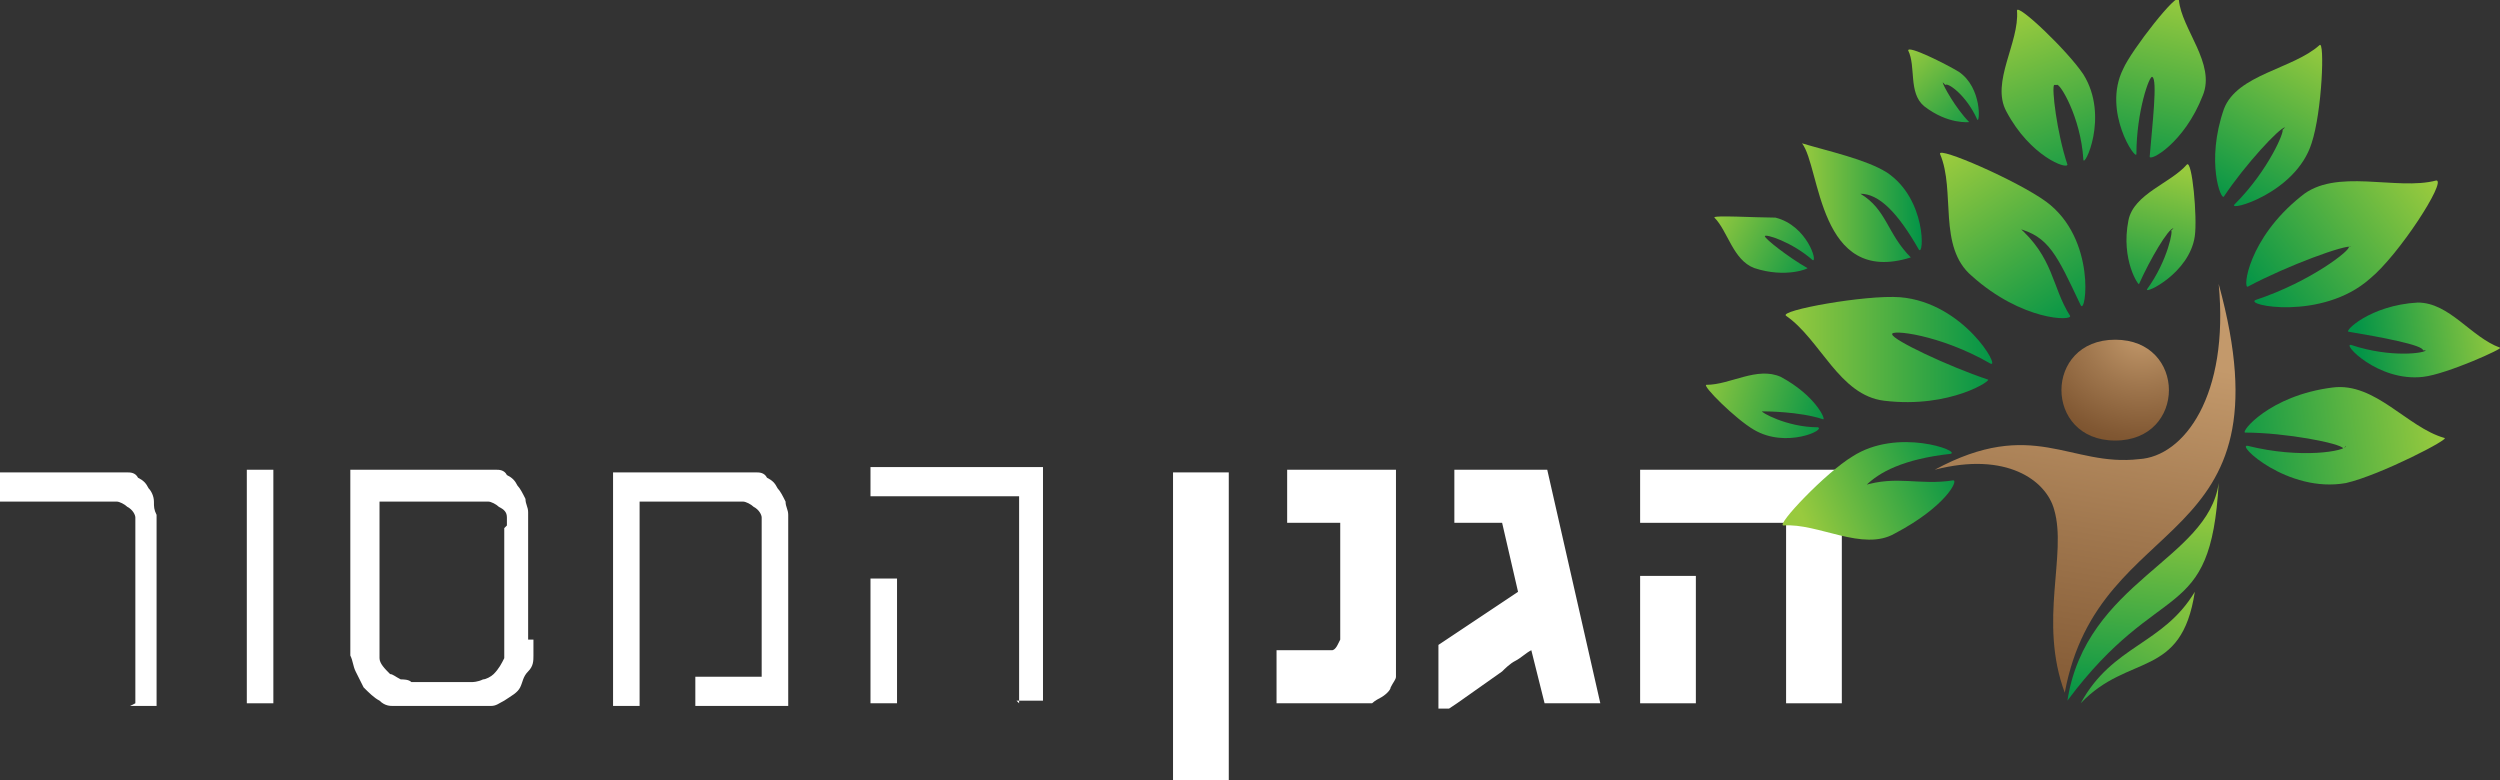 <svg xmlns="http://www.w3.org/2000/svg" xmlns:xlink="http://www.w3.org/1999/xlink" id="a" viewBox="0 0 94.2 29.4"><rect x="0" y="0" width="94.2" height="29.4" fill="#333333" stroke="none"/><defs><style>.t{fill:url(#j);}.u{fill:url(#g);}.v{fill:url(#m);}.w{fill:url(#h);}.x{fill:url(#i);}.y{fill:url(#q);}.z{fill:url(#r);}.aa{fill:url(#o);}.ab{fill:url(#p);}.ac{fill:url(#k);}.ad{fill:url(#n);}.ae{fill:url(#l);}.af{fill:url(#f);}.ag{fill:url(#d);}.ah{fill:url(#s);}.ai{fill:url(#e);}.aj{fill:url(#c);}.ak{fill:url(#b);}.al{fill:#fff;}</style><radialGradient id="b" cx="85.2" cy="5.4" fx="85.2" fy="5.4" r="5.4" gradientTransform="translate(-4.5 7.7) scale(1 .9)" gradientUnits="userSpaceOnUse"><stop offset="0" stop-color="#c3996b"></stop><stop offset=".4" stop-color="#a0774e"></stop><stop offset=".8" stop-color="#815833"></stop><stop offset="1" stop-color="#754d29"></stop></radialGradient><linearGradient id="c" x1="67.3" y1="13.2" x2="75.1" y2="13.2" gradientUnits="userSpaceOnUse"><stop offset="0" stop-color="#98ca3e"></stop><stop offset="1" stop-color="#039447"></stop></linearGradient><linearGradient id="d" x1="73.7" y1="5.8" x2="77.9" y2="12.3" xlink:href="#c"></linearGradient><linearGradient id="e" x1="91.3" y1="6.5" x2="85" y2="11.3" xlink:href="#c"></linearGradient><linearGradient id="f" x1="91.9" y1="15.9" x2="83.7" y2="17" xlink:href="#c"></linearGradient><linearGradient id="g" x1="79.2" y1="29.7" x2="73.8" y2="29.9" gradientTransform="translate(12.3 -8.4) rotate(-6.3)" xlink:href="#c"></linearGradient><linearGradient id="h" x1="87.4" y1="1.6" x2="83.9" y2="7.8" xlink:href="#c"></linearGradient><linearGradient id="i" x1="76" y1=".6" x2="78.6" y2="7.5" xlink:href="#c"></linearGradient><linearGradient id="j" x1="82.2" y1="-.1" x2="80.6" y2="6.9" xlink:href="#c"></linearGradient><linearGradient id="k" x1="-227.1" y1="78" x2="-228.1" y2="82.2" gradientTransform="translate(-165.1 41.8) rotate(151.5) scale(1 -1)" xlink:href="#c"></linearGradient><linearGradient id="l" x1="67.9" y1="7.7" x2="72.4" y2="7.7" xlink:href="#c"></linearGradient><linearGradient id="m" x1="87.7" y1="-168.8" x2="92.9" y2="-168.9" gradientTransform="translate(23.1 -171.3) rotate(15.1) scale(1 -1)" xlink:href="#c"></linearGradient><linearGradient id="n" x1="100.4" y1="-126.6" x2="105" y2="-126.8" gradientTransform="translate(-87 64.4) rotate(31.2)" xlink:href="#c"></linearGradient><linearGradient id="o" x1="82.1" y1="6.4" x2="80.8" y2="11.6" xlink:href="#c"></linearGradient><linearGradient id="p" x1="73.5" y1="32.3" x2="79.3" y2="30.2" gradientTransform="translate(-6.8 -9.3) rotate(-2.5)" xlink:href="#c"></linearGradient><linearGradient id="q" x1="79" y1="13.2" x2="76.4" y2="29.9" gradientUnits="userSpaceOnUse"><stop offset="0" stop-color="#c3996b"></stop><stop offset=".4" stop-color="#a0774e"></stop><stop offset=".8" stop-color="#815833"></stop><stop offset="1" stop-color="#754d29"></stop></linearGradient><linearGradient id="r" x1="81.2" y1="18.9" x2="80.3" y2="26.6" xlink:href="#c"></linearGradient><linearGradient id="s" x1="82" y1="21.5" x2="78.5" y2="29" xlink:href="#c"></linearGradient></defs><path class="al" d="m5.1,26.5v-6.7s0-.1,0-.3c0-.1-.1-.3-.3-.4-.1-.1-.3-.2-.4-.2-.1,0-.2,0-.3,0H0v-1.1h4.5c0,0,.2,0,.3,0,.1,0,.3,0,.4.2.2.1.3.2.4.4.1.1.2.3.2.5,0,.2,0,.3.1.5,0,.2,0,.3,0,.5v6.7h-1Z"></path><path class="al" d="m9.3,26.5v-8.8h1v8.8h-1Z"></path><path class="al" d="m20.1,24.1c0,.2,0,.4,0,.6,0,.2,0,.4-.2.6s-.2.4-.3.6-.3.3-.6.5c-.2.1-.3.2-.5.2,0,0-.1,0-.2,0,0,0,0,0-.1,0h-3.1s0,0-.1,0c0,0-.1,0-.2,0-.1,0-.3,0-.5-.2-.2-.1-.4-.3-.6-.5-.1-.2-.2-.4-.3-.6s-.1-.4-.2-.6c0-.2,0-.4,0-.6v-6.4h5.2c0,0,.2,0,.3,0s.3,0,.4.2c.2.1.3.2.4.4.1.1.2.3.3.5,0,.2.1.3.1.5,0,.2,0,.3,0,.5v4.3Zm-1-4.3s0-.1,0-.3-.1-.3-.3-.4c-.1-.1-.3-.2-.4-.2-.1,0-.2,0-.3,0h-3.8v5.3c0,.2,0,.4,0,.6,0,.2.2.4.4.6.1,0,.2.1.4.2.1,0,.3,0,.4.1h2.3c0,0,.2,0,.4-.1.1,0,.3-.1.4-.2.2-.2.3-.4.4-.6,0-.2,0-.4,0-.6v-4.3Z"></path><path class="al" d="m24.1,18.8v7.8h-1v-8.8h5.1c0,0,.2,0,.3,0,.1,0,.3,0,.4.2.2.1.3.2.4.4.1.1.2.3.3.5,0,.2.1.3.1.5,0,.2,0,.3,0,.5v6.7h-3.5v-1.1h2.5v-5.7s0-.1,0-.3c0-.1-.1-.3-.3-.4-.1-.1-.3-.2-.4-.2-.1,0-.2,0-.3,0h-3.7Z"></path><path class="al" d="m38.4,26.5v-7.8h-5.6v-1.1h6.5v8.8h-1Zm-5.6,0v-4.7h1v4.7h-1Z"></path><path class="al" d="m46.3,29.4h-2.1v-11.6h2.1v11.6Z"></path><path class="al" d="m52.6,25s0,0,0,.2c0,0,0,.2,0,.3s-.1.2-.2.4c0,.1-.2.3-.4.4,0,0-.2.1-.3.2,0,0-.2,0-.3,0,0,0,0,0-.1,0,0,0,0,0-.1,0h-3.1v-2h2.1c0,0,.1,0,.2-.2,0,0,.1-.2.1-.2v-4.4h-2v-2h4.1v7.3Z"></path><path class="al" d="m60.3,26.5h0s-2.1,0-2.1,0l-.5-2c-.2.1-.4.3-.6.4-.2.1-.4.3-.5.4l-1.7,1.2-.3.2h-.4v-2.4s3-2,3-2l-.6-2.6h-1.8v-2h3.5l2,8.8Z"></path><path class="al" d="m69.4,26.5h-2.1v-6.8h-5.5v-2h7.6v8.8Zm-5.5,0h-2.1v-4.8h2.1v4.8Z"></path><path class="ak" d="m79.7,16.6c-2.7,0-2.7-3.8,0-3.8s2.7,3.8,0,3.8Z"></path><path class="aj" d="m71.3,12.6c0,.2,2.1,1.2,3.6,1.7.2,0-1.4,1.1-3.9.8-1.7-.2-2.4-2.3-3.7-3.2-.3-.2,3-.8,4.3-.7,2.4.2,3.8,2.7,3.4,2.5-1.9-1.1-3.8-1.3-3.7-1.1Z"></path><path class="ag" d="m76,8.5c1.4,1.2,1.3,2.3,2,3.4.1.2-1.8.2-3.7-1.5-1.3-1.1-.6-3.2-1.2-4.6-.1-.3,2.9,1,4,1.8,1.9,1.4,1.5,4.3,1.3,3.9-.9-1.9-1.2-2.6-2.4-2.9Z"></path><path class="ai" d="m88.6,9.3c-.2-.1-2.4.7-3.9,1.5-.2.1,0-1.8,2-3.4,1.3-1.1,3.6-.2,5.1-.6.4,0-1.4,2.8-2.5,3.7-1.8,1.6-4.8,1-4.3.8,2.1-.7,3.6-1.9,3.5-2Z"></path><path class="af" d="m88.3,16.9c-.1-.2-2.2-.6-3.7-.6-.2,0,.9-1.4,3.3-1.7,1.6-.2,2.8,1.5,4.2,1.9.3,0-2.4,1.4-3.7,1.7-2.2.4-4.2-1.5-3.7-1.4,2,.5,3.7.2,3.7,0Z"></path><path class="u" d="m91.3,13.2c0-.2-1.6-.5-2.8-.7-.2,0,.8-1,2.6-1.1,1.2,0,2,1.3,3.1,1.7.2,0-2,1-2.9,1.1-1.7.2-3.1-1.3-2.7-1.2,1.5.5,2.8.3,2.8.2Z"></path><path class="w" d="m86.1,4.8c-.2,0-1.5,1.4-2.3,2.6-.1.2-.7-1.3,0-3.3.5-1.3,2.6-1.5,3.6-2.4.2-.2.1,2.5-.3,3.7-.6,1.9-3.2,2.6-2.9,2.3,1.3-1.3,1.9-2.8,1.8-2.8Z"></path><path class="x" d="m77.4,3.2c-.1.1.1,1.8.5,3,0,.2-1.4-.3-2.3-2-.6-1.1.5-2.6.4-3.8,0-.3,1.9,1.5,2.5,2.4,1,1.6,0,3.6,0,3.2-.1-1.6-.9-2.9-1-2.8Z"></path><path class="t" d="m81.1,2.9c.2.1,0,1.8-.1,3,0,.2,1.3-.5,2-2.3.5-1.2-.8-2.5-.9-3.6,0-.4-1.8,1.9-2.1,2.6-.8,1.6.5,3.5.5,3.2,0-1.6.5-3,.6-2.9Z"></path><path class="ac" d="m73.2,3.1c0,.1.5,1,1,1.5,0,0-.8.1-1.7-.6-.6-.5-.3-1.5-.6-2.1,0-.2,1.4.5,1.9.8.9.6.8,2,.7,1.8-.4-.9-1.1-1.4-1.2-1.3Z"></path><path class="ae" d="m70.1,7.3c1,.6,1,1.5,1.9,2.4-3.5,1.1-3.4-3.4-4.1-4.3,0,0,0,0,0,0,1,.3,2.4.6,3.2,1.1,1.5,1,1.4,3.2,1.2,2.9-.8-1.4-1.5-2.1-2.2-2.1Z"></path><path class="v" d="m66.4,15.5c.1,0,1.4,0,2.3.3.1,0-.3-.9-1.6-1.6-.9-.4-1.9.3-2.8.3-.2,0,1.1,1.3,1.8,1.7,1.2.7,2.7,0,2.4-.1-1.2,0-2.2-.6-2.1-.6Z"></path><path class="ad" d="m66.5,8.9c0,.1.9.8,1.6,1.2.1,0-.8.4-2,0-.8-.3-1-1.4-1.5-1.9-.1-.1,1.6,0,2.3,0,1.2.3,1.6,1.7,1.4,1.6-.8-.7-1.8-1-1.8-.9Z"></path><path class="aa" d="m81.9,8.6c-.2,0-.9,1.2-1.3,2.1,0,.1-.7-.9-.4-2.4.2-1,1.6-1.4,2.2-2.1.2-.2.4,2,.3,2.7-.2,1.4-1.9,2.2-1.8,2,.8-1.1,1-2.3.9-2.2Z"></path><path class="ab" d="m70.2,18.3c1.3-.4,2.1,0,3.4-.2.2,0-.3,1-2.2,2-1.2.7-2.9-.4-4.2-.3-.3,0,1.6-2,2.6-2.6,1.7-1.1,4.1-.2,3.7-.1-1.8.2-2.7.7-3.2,1.2Z"></path><path class="y" d="m83.6,10.7c.4,4.2-1.3,6.5-3,6.6-2.6.3-4-1.6-7.7.4,2.7-.7,4.2.4,4.5,1.5.5,1.7-.6,4.2.4,6.9,1.3-7,8.6-5.2,5.8-15.4Z"></path><path class="z" d="m77.9,26.4c.7-4.5,5.3-5.3,5.7-8.2-.3,5.4-2.2,3.5-5.7,8.2Z"></path><path class="ah" d="m82.7,22.3c-1.2,2-3.1,2-4.3,4.2,1.8-1.9,3.8-.9,4.3-4.2Z"></path></svg>